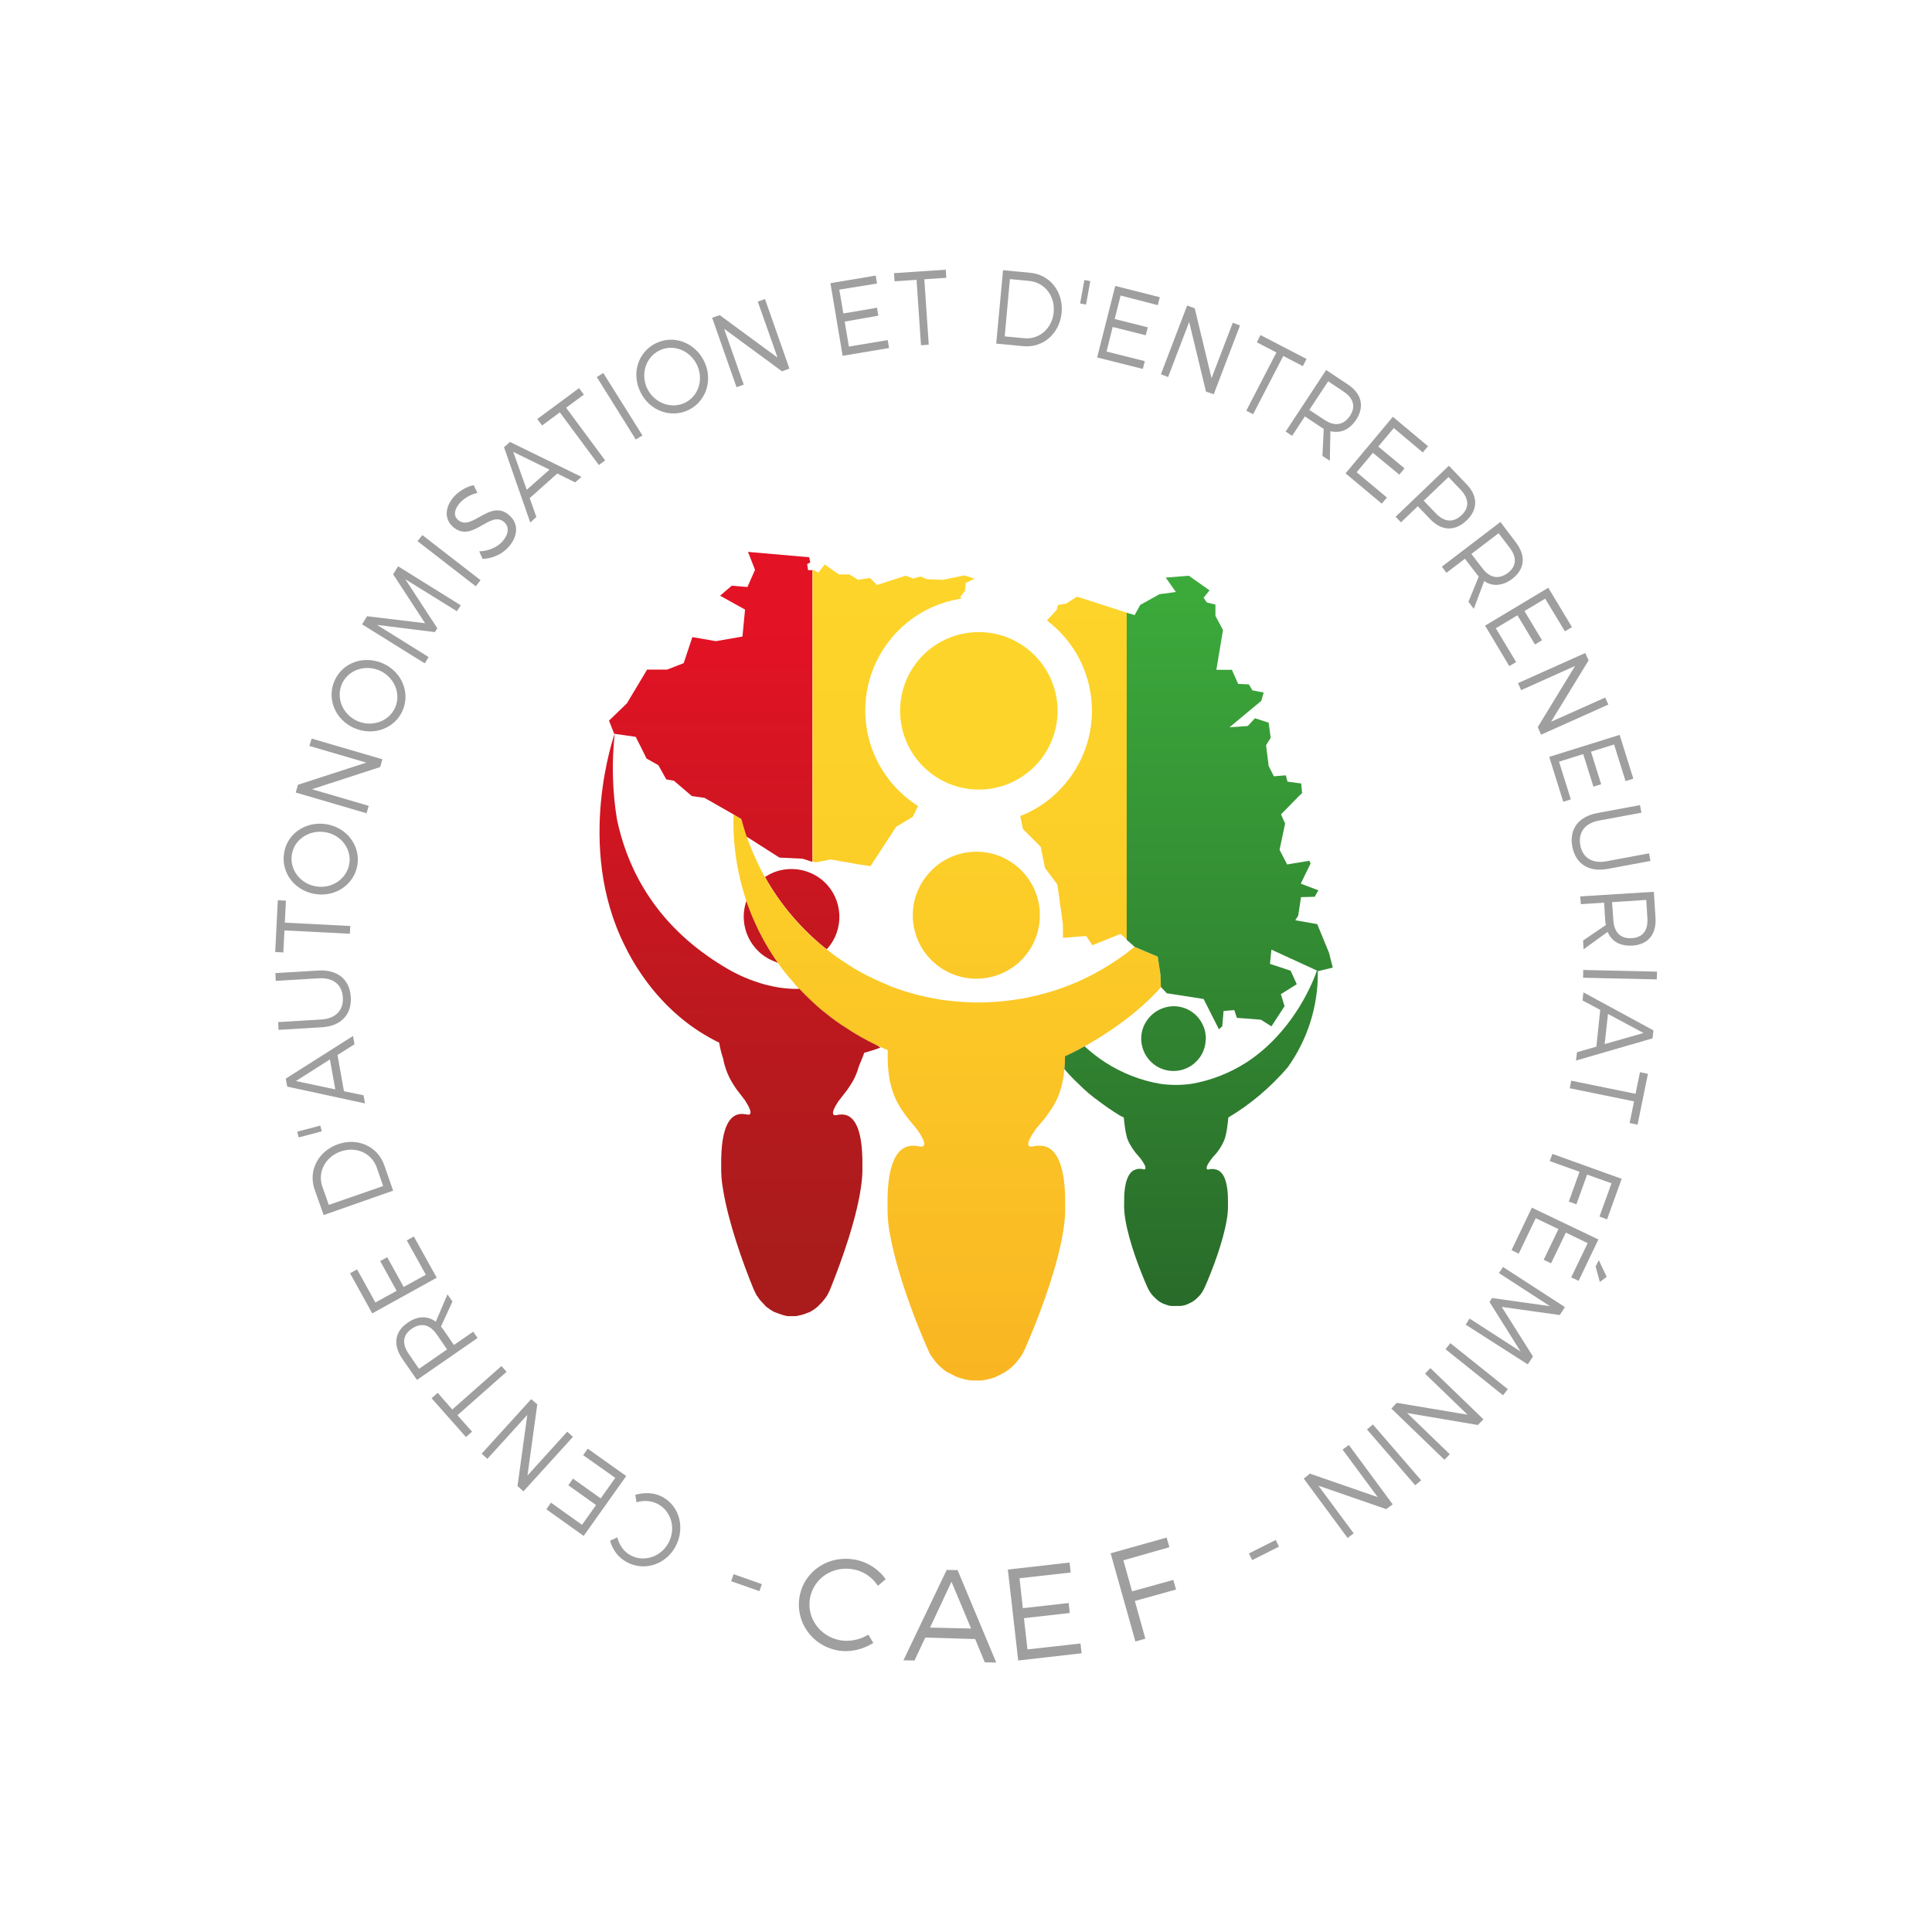 <svg xmlns="http://www.w3.org/2000/svg" xmlns:xlink="http://www.w3.org/1999/xlink" id="Calque_1" x="0px" y="0px" viewBox="0 0 1045.3 1045.3" xml:space="preserve"><style type="text/css">	.st0{fill:none;}	.st1{fill:#FDD52A;}	.st2{fill:url(#SVGID_1_);}	.st3{fill:url(#SVGID_00000183948257519732605770000012577084253577836165_);}	.st4{fill:url(#SVGID_00000173125687382141038230000015368529808127503774_);}	.st5{fill:url(#SVGID_00000142862286104382036990000018194741027751673012_);}	.st6{fill:url(#SVGID_00000132787400376633292980000008560296058848735387_);}	.st7{fill:url(#SVGID_00000109708658431935334560000005662285697551191456_);}	.st8{fill:url(#SVGID_00000158012271662603422510000006041792028765436824_);}	.st9{fill:url(#SVGID_00000102505243249550317520000011410284253732090288_);}	.st10{fill:#E31224;}	.st11{fill:url(#SVGID_00000167370178515158532820000009632324755546088869_);}	.st12{fill:#3CAA3B;}	.st13{fill:url(#SVGID_00000111177245283834642960000013436089284469559430_);}	.st14{fill:url(#SVGID_00000147199278905685478320000004920771253714908333_);}	.st15{fill:#9F9F9F;}</style><g>	<g>		<polygon class="st0" points="439.7,392.8 439.7,392.8 439.7,392.8 439.7,392.8 439.7,392.8 439.7,392.8   "></polygon>		<path class="st0" d="M579.9,569.7l-0.2,0.1L579.9,569.7z"></path>		<path class="st0" d="M470.2,563.5l-0.2-0.1c-0.3-0.1-0.6-0.3-0.9-0.5c0.3,0.2,0.6,0.3,0.9,0.5L470.2,563.5z"></path>		<path class="st0" d="M447.4,513.6c-0.4-0.3-0.8-0.6-1.2-0.9c-13-10.5-23.9-23.4-32.1-38l-0.1-0.2c0.5-0.3,1-0.6,1.5-0.9   c0.7-0.4,1.4-0.8,2.1-1.1c1-0.5,2-0.9,3.1-1.2c13.7-4.2,28.2,3.4,32.4,17C455.7,497.2,453.6,506.8,447.4,513.6z M628.1,545.8   c2.2-0.9,4.5-1.4,6.8-1.4h0.4c4,0.1,7.8,1.5,10.9,4.1c0.3,0.3,0.6,0.5,0.9,0.8c2.9,2.8,4.8,6.6,5.2,10.7c0.1,0.6,0.1,1.3,0.1,1.9   v0.2c0,0.7-0.1,1.5-0.2,2.2c-0.1,0.6-0.2,1.1-0.3,1.7c-0.2,0.8-0.5,1.7-0.8,2.5c-1.1,2.6-2.7,4.9-4.8,6.7l-0.1,0.1   c-7.4,6.2-18.4,5.3-24.6-2.1c-6.2-7.4-5.3-18.4,2.1-24.6C625,547.4,626.5,546.5,628.1,545.8L628.1,545.8z M528.2,460.9   c8.1,0,15.9,2.9,22.1,8.1c0.6,0.5,1.2,1.1,1.8,1.6c5.8,5.6,9.4,13,10.3,21c0.1,1.2,0.2,2.5,0.2,3.7c0,10.1-4.4,19.6-12,26.1   l-0.1,0.1c-14.5,12.3-36.2,10.4-48.4-4.1c-12.3-14.5-10.4-36.2,4.1-48.4C512.2,463.7,520.1,460.9,528.2,460.9z"></path>		<polygon class="st0" points="470,399.1 470,399.1 470,399.1   "></polygon>		<path class="st0" d="M585.7,566.6l0.2-0.1l0.3-0.2l-0.3,0.2L585.7,566.6z"></path>		<path class="st0" d="M419.7,519.1l-0.4-0.6c-4.6-6.8-8.5-14-11.7-21.5c3.2,7.5,7.1,14.7,11.7,21.5L419.7,519.1z"></path>		<polygon class="st0" points="609.6,436.8 609.6,476.4 609.6,476.4 609.6,436.8   "></polygon>		<path class="st1" d="M487,384.6c0,23.5,19.1,42.6,42.6,42.6c23.5,0,42.6-19.1,42.6-42.6c0-23.5-19.1-42.6-42.6-42.6   C506,342,487,361,487,384.6L487,384.6z"></path>					<linearGradient id="SVGID_1_" gradientUnits="userSpaceOnUse" x1="411.555" y1="370.267" x2="412.979" y2="704.535" gradientTransform="matrix(1 1.745329e-04 1.745329e-04 -1 -0.638 1046.358)">			<stop offset="0" style="stop-color:#AA1C1C"></stop>			<stop offset="0.34" style="stop-color:#BA191E"></stop>			<stop offset="0.99" style="stop-color:#E21224"></stop>			<stop offset="1" style="stop-color:#E31224"></stop>			<stop offset="1" style="stop-color:#000000"></stop>		</linearGradient>		<path class="st2" d="M421,520.9c-0.4-0.6-0.9-1.2-1.3-1.9l-0.4-0.6c-4.6-6.8-8.5-14-11.7-21.5c-0.9-2-1.7-4-2.4-6   c-0.4-1.2-0.9-2.4-1.3-3.6c-4.8,13.5,2.2,28.3,15.7,33.1C420.1,520.7,420.5,520.8,421,520.9z"></path>					<linearGradient id="SVGID_00000025413686046841637020000013953524266867538312_" gradientUnits="userSpaceOnUse" x1="433.852" y1="370.171" x2="435.277" y2="704.44" gradientTransform="matrix(1 1.745329e-04 1.745329e-04 -1 -0.638 1046.358)">			<stop offset="0" style="stop-color:#AA1C1C"></stop>			<stop offset="0.34" style="stop-color:#BA191E"></stop>			<stop offset="0.99" style="stop-color:#E21224"></stop>			<stop offset="1" style="stop-color:#E31224"></stop>			<stop offset="1" style="stop-color:#000000"></stop>		</linearGradient>		<path style="fill:url(#SVGID_00000025413686046841637020000013953524266867538312_);" d="M443.2,474.9c-6.6-4.6-14.9-5.9-22.6-3.6   c-1,0.3-2.1,0.7-3.1,1.2c-0.7,0.3-1.4,0.7-2.1,1.1c-0.5,0.3-1,0.6-1.5,0.9l0.1,0.2c8.2,14.6,19.1,27.4,32.1,38   c0.4,0.3,0.8,0.6,1.2,0.9c9.7-10.5,9-26.9-1.5-36.6C445.1,476.3,444.2,475.6,443.2,474.9L443.2,474.9z"></path>					<linearGradient id="SVGID_00000003787817590140786380000007633699987069952952_" gradientUnits="userSpaceOnUse" x1="581.312" y1="304.454" x2="581.312" y2="752.152" gradientTransform="matrix(1 1.745329e-04 1.745329e-04 -1 -0.638 1046.358)">			<stop offset="0" style="stop-color:#F9B622"></stop>			<stop offset="0.15" style="stop-color:#FABD24"></stop>			<stop offset="0.64" style="stop-color:#FCCF28"></stop>			<stop offset="1" style="stop-color:#FDD52A"></stop>		</linearGradient>		<path style="fill:url(#SVGID_00000003787817590140786380000007633699987069952952_);" d="M582.7,322.8l-5.9,3.8l-4.3,0.7l-0.8,2.7   l-5.3,5.7c27,20.3,32.4,58.6,12.1,85.6c-2.8,3.7-6,7.1-9.5,10.1l0,0c-5.1,4.3-10.8,7.7-17,10.1l1.5,7.3l0.1-0.1l9.5,9.5l1.5,7.5   l0.8,3.9l6.7,9l3,21.6v7.2l12.5-1l0.6,0.8l2.8,4.2l15.2-6.1l3.5,3v-71.7l0,0V331.5L582.7,322.8z"></path>					<linearGradient id="SVGID_00000131338052533567890970000016682069755321038505_" gradientUnits="userSpaceOnUse" x1="528.766" y1="304.801" x2="528.766" y2="752.404" gradientTransform="matrix(1 1.745329e-04 1.745329e-04 -1 -0.638 1046.358)">			<stop offset="0" style="stop-color:#F9B622"></stop>			<stop offset="0.15" style="stop-color:#FABD24"></stop>			<stop offset="0.64" style="stop-color:#FCCF28"></stop>			<stop offset="1" style="stop-color:#FDD52A"></stop>		</linearGradient>		<path style="fill:url(#SVGID_00000131338052533567890970000016682069755321038505_);" d="M496.7,508.9c2.8,6.5,7.6,11.9,13.6,15.6   c12.6,7.7,28.8,6.5,40.2-3.1l0.1-0.1c14.4-12.3,16.1-34,3.8-48.4c-0.7-0.8-1.5-1.6-2.2-2.4c-0.6-0.6-1.2-1.1-1.8-1.6   c-14.5-12.2-36.2-10.4-48.4,4.2C493.5,483,491.5,496.9,496.7,508.9L496.7,508.9z"></path>					<linearGradient id="SVGID_00000108281498122169174590000014790958195172770202_" gradientUnits="userSpaceOnUse" x1="635.514" y1="341.082" x2="635.514" y2="730.255" gradientTransform="matrix(1 1.745329e-04 1.745329e-04 -1 -0.638 1046.358)">			<stop offset="0" style="stop-color:#296B2A"></stop>			<stop offset="1" style="stop-color:#3CAA3B"></stop>		</linearGradient>		<path style="fill:url(#SVGID_00000108281498122169174590000014790958195172770202_);" d="M618.1,557.2c-1.1,3.9-0.8,8,0.8,11.7   c1.4,3.3,3.9,6.1,6.9,8c6.4,3.9,14.7,3.3,20.4-1.6l0.1-0.1c2.1-1.8,3.8-4.1,4.8-6.7c0.3-0.8,0.6-1.6,0.8-2.5   c0.1-0.6,0.2-1.1,0.3-1.7c0.1-0.7,0.1-1.5,0.2-2.2v-0.2c0-0.6,0-1.3-0.1-1.9c-0.4-4.1-2.3-7.8-5.2-10.7c-0.3-0.3-0.6-0.6-0.9-0.8   c-3-2.6-6.9-4-10.9-4.1H635C627.2,544.5,620.3,549.7,618.1,557.2L618.1,557.2z"></path>					<linearGradient id="SVGID_00000160884044248185977210000013182544767976558258_" gradientUnits="userSpaceOnUse" x1="513.043" y1="304.81" x2="513.043" y2="753.333" gradientTransform="matrix(1 1.745329e-04 1.745329e-04 -1 -0.638 1046.358)">			<stop offset="0" style="stop-color:#F9B622"></stop>			<stop offset="0.15" style="stop-color:#FABD24"></stop>			<stop offset="0.64" style="stop-color:#FCCF28"></stop>			<stop offset="1" style="stop-color:#FDD52A"></stop>		</linearGradient>		<path style="fill:url(#SVGID_00000160884044248185977210000013182544767976558258_);" d="M579.7,569.8l0.2-0.1   c1.9-1,3.8-2,5.6-2.9l0.2-0.1l0.2-0.1l0.3-0.2l0.6-0.3l0,0c28.2-15.7,41.3-32,41.3-32l-0.2-6.4l-1.5-10.1l-12.6-5.3l0,0   c-12.5,10.2-26.7,18.1-42,23.2c-2.2,0.7-4.4,1.4-6.7,2c-0.4,0.1-0.7,0.2-1.1,0.3l0,0l-0.5,0.1l-0.6,0.2c-1,0.3-1.9,0.5-2.9,0.7   c-0.3,0.1-0.6,0.1-0.9,0.2l-0.4,0.1c-1.1,0.2-2.1,0.5-3.2,0.7c-0.9,0.2-1.7,0.3-2.5,0.5l-0.8,0.1c-4.3,0.7-8.7,1.3-13.2,1.6   c-1.7,0.1-3.5,0.2-5.2,0.3c-1.4,0-2.8,0.1-4.2,0.1c-6.3,0-12.6-0.5-18.9-1.3c-4.3-0.6-8.7-1.5-12.9-2.5c-1.6-0.4-3.3-0.8-4.9-1.3   l-1.4-0.4c-1.4-0.4-2.8-0.8-4.1-1.3c-1.3-0.5-2.7-0.9-4-1.4c-0.7-0.3-1.5-0.5-2.2-0.9c-0.5-0.2-1.1-0.4-1.6-0.7   c-3.5-1.4-6.9-3-10.3-4.7c-1.9-1-3.9-2-5.7-3.1c-1.2-0.7-2.4-1.4-3.6-2.2c-0.5-0.3-0.9-0.6-1.4-0.9l-0.3-0.2   c-0.7-0.5-1.5-1-2.2-1.4c-3-2-5.9-4.1-8.8-6.4c-0.4-0.3-0.8-0.6-1.2-0.9c-13-10.5-23.9-23.4-32.1-38l-0.1-0.2   c-2.1-3.6-3.9-7.4-5.6-11.2c-1.2-2.6-2.2-5.3-3.3-8l-0.3-0.9c-0.2-0.6-0.4-1.2-0.6-1.8l0,0c-0.3-0.9-0.6-1.8-0.9-2.7   c-0.7-2.3-1.4-4.6-2-6.9l-4.3-2.4c0,1.4-0.1,2.8-0.1,4.1c0,14.5,2.4,28.9,7,42.6l0,0c0.4,1.2,0.8,2.4,1.3,3.6c0.7,2,1.6,4,2.4,6   c3.2,7.5,7.1,14.7,11.7,21.5l0.4,0.6c0.4,0.6,0.9,1.2,1.3,1.9l0,0l1,1.4c0.9,1.2,1.7,2.4,2.7,3.6l0.1,0.1c0.7,0.9,1.4,1.7,2.1,2.6   l0.5,0.5c0.6,0.7,1.1,1.3,1.7,2c0.1,0.2,0.3,0.3,0.4,0.5c0.4,0.5,0.8,1,1.2,1.4c0.6,0.6,1.1,1.3,1.7,1.9l0.1,0.1l0,0   c1.1,1.2,2.2,2.4,3.4,3.5c1.4,1.4,2.8,2.8,4.3,4.1c1.5,1.3,2.9,2.6,4.5,3.9c1.5,1.3,3.2,2.6,4.8,3.8c1.9,1.4,3.8,2.8,5.7,4.1   c1.8,1.2,3.7,2.4,5.6,3.6c1.3,0.8,2.6,1.5,3.8,2.3l1,0.6l0.9,0.5c0.9,0.5,1.8,1,2.8,1.5c0.3,0.2,0.6,0.3,0.9,0.5l0.2,0.1   c0.7,0.4,1.5,0.7,2.2,1.1c1.3,0.6,2.6,1.2,3.9,1.8l0,0l2.4,1l1.5,0.6v3.1c0,0.2,0,0.3,0,0.5s0,0.3,0,0.4c0,0.6,0,1.1,0,1.6   c0.4,14.3,4.2,22,8.4,27.9c1.1,1.7,2.4,3.4,3.7,4.9c1.3,1.6,2.5,3,3.7,4.5c0.2,0.2,0.4,0.5,0.5,0.7c0.9,1.3,1.8,2.7,2.5,4.1   c1.2,2.4,1.5,4.3-0.4,4.6c-0.3,0-0.6-0.1-1-0.1c-0.5-0.1-1.1-0.2-1.7-0.3H496c-0.6-0.1-1.1-0.1-1.7-0.1   c-7.4-0.3-14.5,6.5-14.1,32.4c-0.1,5.7,0.4,11.4,1.6,17c2.1,11.2,6,23.9,10.2,35.7c3.3,9.3,6.9,18,10,25.1c0.2,0.5,0.5,1,0.7,1.5   l0.1,0.2c0.2,0.5,0.5,0.9,0.7,1.3l0.2,0.3c0.3,0.4,0.6,0.9,0.9,1.3l0.1,0.1c0.3,0.4,0.6,0.8,0.9,1.2l0.1,0.2   c0.3,0.4,0.6,0.8,1,1.2l0.2,0.2c0.3,0.4,0.7,0.7,1,1.1l0.2,0.2c0.4,0.3,0.7,0.7,1.1,1l0.1,0.1c0.4,0.3,0.8,0.7,1.2,1l0.1,0.1   l0.1,0.1c0.2,0.1,0.4,0.3,0.6,0.4l0.3,0.2l0.7,0.5l0.2,0.1l1,0.5l0.3,0.1c0.2,0.1,0.5,0.3,0.7,0.4c0.2,0.1,0.2,0.1,0.4,0.2   l0.6,0.3l0.4,0.2l0.6,0.3l0.4,0.2l0.6,0.3l0.4,0.2l0.7,0.2l0.3,0.1l0.9,0.3h0.1l1.1,0.3l0.3,0.1l0.7,0.2l0.4,0.1l0.7,0.1l0.4,0.1   c0.2,0,0.4,0.1,0.7,0.1l0.4,0.1l0.7,0.1h0.4l0.8,0h0.4h1.1h0.5h1.1h0.4l0.8,0h0.4l0.7-0.1l0.4-0.1l0.7-0.1l0.4-0.1l0.7-0.1   l0.4-0.1l0.7-0.2l0.3-0.1c0.4-0.1,0.7-0.2,1.1-0.3h0.1l0.9-0.3l0.4-0.1l0.7-0.3l0.4-0.2l0.6-0.3l0.4-0.2l0.6-0.3l0.4-0.2l0.6-0.3   c0.1-0.1,0.2-0.1,0.4-0.2l0.7-0.4l0.3-0.1l0.9-0.6l0.2-0.1l0.7-0.5l0.3-0.2l0.6-0.4l0.1-0.1l0.1-0.1c0.4-0.3,0.8-0.6,1.2-1   l0.1-0.1c0.4-0.3,0.7-0.7,1.1-1c0.1-0.1,0.1-0.1,0.2-0.2c0.4-0.4,0.7-0.7,1-1.1l0.2-0.2c0.3-0.4,0.7-0.8,1-1.2l0.1-0.2   c0.3-0.4,0.6-0.8,0.9-1.2l0.1-0.1c0.3-0.4,0.6-0.9,0.9-1.3l0.2-0.3c0.3-0.4,0.5-0.9,0.7-1.3l0.1-0.2c0.2-0.5,0.5-1,0.7-1.5   c2.5-5.7,5.3-12.4,8-19.6c7.4-19.6,14.4-42.9,13.8-58.1c0-2.6,0-4.9-0.1-7.1c-0.9-18.7-6.5-24.7-12.7-25.2c-0.5,0-0.9,0-1.4,0   c-0.8,0-1.7,0-2.5,0.2l-0.9,0.2c-0.3,0.1-0.6,0.1-1,0.1c-2.6-0.3-1.1-3.6,0.9-6.8c0.4-0.6,0.8-1.2,1.2-1.8   c0.2-0.3,0.4-0.5,0.5-0.7c1.1-1.5,2.4-2.8,3.7-4.5l0,0c1.4-1.5,2.6-3.2,3.7-4.9c3.7-5,6.2-10.8,7.3-17c0.2-0.9,0.3-1.7,0.5-2.7   c0.1-1,0.2-1.7,0.3-2.6c0-0.3,0.1-0.6,0.1-0.9v0c0.2-2,0.3-4.1,0.3-6.4c0-0.2,0-0.3,0-0.5l0,0C577.3,571,578.5,570.4,579.7,569.8z   "></path>		<path class="st1" d="M407.6,497c-0.9-2-1.7-4-2.4-6c-0.4-1.2-0.9-2.4-1.3-3.6l0,0c0.4,1.2,0.8,2.4,1.3,3.6   C406,493,406.8,495,407.6,497z"></path>		<path class="st1" d="M421,520.9c-0.4-0.6-0.9-1.2-1.3-1.9C420.1,519.7,420.6,520.3,421,520.9z"></path>					<linearGradient id="SVGID_00000034793302008573337890000000178130816884950685_" gradientUnits="userSpaceOnUse" x1="484.088" y1="304.879" x2="484.088" y2="752.812" gradientTransform="matrix(1 1.745329e-04 1.745329e-04 -1 -0.638 1046.358)">			<stop offset="0" style="stop-color:#F9B622"></stop>			<stop offset="0.15" style="stop-color:#FABD24"></stop>			<stop offset="0.64" style="stop-color:#FCCF28"></stop>			<stop offset="1" style="stop-color:#FDD52A"></stop>		</linearGradient>		<path style="fill:url(#SVGID_00000034793302008573337890000000178130816884950685_);" d="M521.9,311.3l-11.8,2.4l-8.6-0.3   l-3.4-1.5L494,313l-4-1.5l-15.5,5l-3.8-3.8l-6.5,1l-4.6-2.9h-5.7l-7.7-5.4l-3.4,4.4l-3.1-1.6h-0.1v84.4l0,0v4.3l0,0v69.1l1.8,0.6   l8.1-1.6l15.1,2.7l6.4,0.9l13.9-21.3l9-5.4l2.8-5.8c-13.4-8.5-23-21.8-26.8-37.2l0,0c-8-32.9,12.2-66,45-74   c1.8-0.4,3.7-0.8,5.5-1.1l-0.9-0.8l2.6-3.3l0.4-4.3l4.8-2.3L521.9,311.3z"></path>					<linearGradient id="SVGID_00000119814857813798613280000012784668407951180222_" gradientUnits="userSpaceOnUse" x1="400.154" y1="370.319" x2="401.579" y2="704.587" gradientTransform="matrix(1 1.745329e-04 1.745329e-04 -1 -0.638 1046.358)">			<stop offset="0" style="stop-color:#AA1C1C"></stop>			<stop offset="0.34" style="stop-color:#BA191E"></stop>			<stop offset="0.99" style="stop-color:#E21224"></stop>			<stop offset="1" style="stop-color:#E31224"></stop>		</linearGradient>		<path style="fill:url(#SVGID_00000119814857813798613280000012784668407951180222_);" d="M472.5,564.6c-0.7-0.4-1.5-0.7-2.2-1.1   l-0.2-0.1c-0.3-0.1-0.6-0.3-0.9-0.5c-0.9-0.5-1.8-1-2.8-1.5l-0.9-0.5l-1-0.6c-1.3-0.7-2.6-1.5-3.8-2.3c-1.9-1.2-3.7-2.4-5.6-3.6   c-1.9-1.3-3.9-2.7-5.7-4.1c-1.6-1.3-3.2-2.5-4.8-3.8s-3-2.6-4.4-3.9s-2.9-2.7-4.3-4.1c-1.2-1.2-2.3-2.3-3.4-3.5l0,0   c-20.5,0.7-38.8-10.8-38.8-10.8c-4-2.3-7.7-4.7-11.2-7.2c-31-21.9-43.8-50.2-48.7-73.7c-2.5-15.3-2.9-31-1.2-46.4l0,0   c-0.2,0.5-21.6,60.8,5.4,114.7c2.5,5.2,5.4,10.2,8.6,14.9c2.7,4,5.6,7.8,8.7,11.4c2.2,2.5,4.5,5,6.9,7.3   c6.6,6.4,13.9,11.9,21.9,16.3c1.6,0.9,3.3,1.8,5,2.6c0.5,3,1.2,5.9,2.2,8.8c0.9,5.1,2.9,9.9,5.7,14.2c0.9,1.5,1.9,2.9,3,4.2   c1,1.4,2,2.5,2.9,3.8c0.1,0.2,0.3,0.4,0.4,0.6c2,3.1,4.1,7.1,1.7,7.4c-0.3,0-0.5-0.1-0.8-0.1c-0.5-0.1-0.9-0.2-1.4-0.2   c-0.4-0.1-0.9-0.1-1.3-0.1c-5.9-0.2-11.6,5.6-11.3,27.9c-0.1,4.3,0.2,8.6,1,12.9c2.8,17.5,10.6,39.6,16.5,53.9   c0.2,0.4,0.4,0.9,0.6,1.3c0,0.1,0.1,0.1,0.1,0.2c0.2,0.4,0.4,0.8,0.6,1.2l0.1,0.2c0.2,0.4,0.4,0.8,0.7,1.1l0.1,0.1   c0.2,0.3,0.4,0.6,0.6,0.9l0.1,0.2l0.1,0.1c0.3,0.3,0.5,0.7,0.8,1l0.2,0.2c0.3,0.3,0.5,0.6,0.8,0.9l0.1,0.1   c0.3,0.3,0.6,0.6,0.9,0.9l0,0.1l0.9,0.9l0.1,0.1l0.1,0.1l0.5,0.4l0.3,0.2l0.6,0.4l0.1,0.1c0.2,0.2,0.5,0.3,0.7,0.5l0.2,0.1   l0.5,0.3l0.3,0.2l0.5,0.3l0.3,0.2l0.5,0.2l0.3,0.1l0.5,0.2l0.3,0.1l0.5,0.2l0.3,0.1l0.7,0.3h0.1c0.3,0.1,0.6,0.2,0.9,0.3l0.3,0.1   l0.6,0.2l0.3,0.1l0.5,0.1l0.3,0.1l0.5,0.1l0.3,0.1l0.6,0.1h0.3l0.6,0h0.3h0.9h0.4h0.9h0.3l0.6,0h0.3l0.5-0.1l0.4-0.1l0.5-0.1   l0.4-0.1l0.5-0.1l0.3-0.1l0.6-0.1l0.3-0.1l0.9-0.3l0.1,0l0.7-0.3l0.3-0.1l0.5-0.2l0.3-0.1l0.5-0.2l0.3-0.1l0.5-0.2l0.3-0.2   c0.2-0.1,0.3-0.2,0.5-0.3l0.3-0.2l0.5-0.3l0.2-0.1l0.7-0.5l0.1-0.1l0.6-0.4l0.2-0.2l0.5-0.4l0.1-0.1l0.1-0.1   c0.3-0.3,0.6-0.5,0.9-0.9h0c0.3-0.3,0.6-0.6,0.9-0.9l0.1-0.1c0.3-0.3,0.6-0.6,0.8-0.9l0.2-0.2l0.3-0.4c0.1-0.2,0.3-0.4,0.5-0.6   l0.1-0.1c0.2-0.3,0.5-0.7,0.7-1c0,0,0.1-0.1,0.1-0.1c0.2-0.4,0.5-0.7,0.7-1.1l0.1-0.2c0.2-0.4,0.4-0.8,0.6-1.2l0.1-0.2   c0.2-0.4,0.4-0.9,0.6-1.3c6.3-15.5,15.1-40.2,17.1-58.2c0.3-2.8,0.5-5.7,0.4-8.6c0.3-22.3-5.4-28.1-11.3-27.9c-0.7,0-1.4,0-2,0.2   c-0.2,0-0.5,0.1-0.7,0.1c-0.3,0.1-0.5,0.1-0.8,0.1c-2.5-0.3-0.3-4.3,1.7-7.4c0.1-0.2,0.3-0.4,0.4-0.6l0.3-0.3   c0.9-1.2,1.7-2.2,2.7-3.5l0,0c1.1-1.3,2.1-2.7,3-4.2c2.2-3.2,3.8-6.8,4.8-10.5c0.9-2.2,2-4.7,2.9-7.3c2.9-0.8,5.9-1.7,8.7-2.8l0,0   C475.1,565.8,473.7,565.2,472.5,564.6z"></path>		<path class="st10" d="M435.8,538.6c1.4,1.4,2.8,2.8,4.3,4.1c1.5,1.3,2.9,2.6,4.4,3.9c1.5,1.3,3.2,2.6,4.8,3.8   c1.9,1.4,3.8,2.8,5.7,4.1c1.8,1.2,3.7,2.4,5.6,3.6c1.3,0.8,2.6,1.5,3.8,2.3l1,0.6l0.9,0.5c0.9,0.5,1.8,1,2.8,1.5   c-0.9-0.5-1.8-1-2.8-1.5l-0.9-0.5l-1-0.6c-1.3-0.7-2.6-1.5-3.8-2.3c-1.9-1.2-3.7-2.4-5.6-3.6c-1.9-1.3-3.9-2.7-5.7-4.1   c-1.6-1.3-3.2-2.5-4.8-3.8c-1.6-1.3-3-2.6-4.5-3.9S437.2,540,435.8,538.6c-1.2-1.2-2.3-2.3-3.4-3.5l0,0   C433.5,536.2,434.6,537.4,435.8,538.6z"></path>		<path class="st10" d="M472.5,564.6c-0.7-0.4-1.5-0.7-2.2-1.1C471,563.9,471.7,564.2,472.5,564.6c1.3,0.6,2.6,1.2,3.9,1.8l0,0   C475.1,565.8,473.7,565.2,472.5,564.6z"></path>					<linearGradient id="SVGID_00000127022969159996889060000003409654065135231417_" gradientUnits="userSpaceOnUse" x1="384.145" y1="370.38" x2="385.57" y2="704.657" gradientTransform="matrix(1 1.745329e-04 1.745329e-04 -1 -0.638 1046.358)">			<stop offset="0" style="stop-color:#AA1C1C"></stop>			<stop offset="0.34" style="stop-color:#BA191E"></stop>			<stop offset="0.99" style="stop-color:#E21224"></stop>			<stop offset="1" style="stop-color:#E31224"></stop>		</linearGradient>		<path style="fill:url(#SVGID_00000127022969159996889060000003409654065135231417_);" d="M437.2,308.4l-0.5-3.2l1.7-0.9l-0.6-2.8   l-33.1-2.9l3.8,9.7l-4.1,9.3l-8.5-0.7l-6.3,5.4l13.5,7.5l-1.4,14.6l-14.4,2.5l-12.7-2.2l-4.7,14.1l-9,3.5l-10.8,0l-10.9,18.2   l-9.7,9.4l2.8,7.1l0,0l0.7,0.1l10.5,1.5l0,0h0.2h0.2l0,0l3,5.9l2.9,5.9l3.2,1.8l3.2,1.8l4.3,7.7l4.1,0.7l9.7,8.3l6.9,1l15.6,8.9   l4.3,2.5c0.6,2.3,1.3,4.6,2,6.9c0.3,0.9,0.6,1.8,0.9,2.7l17.7,11.3l12.5,0.6l5.3,1.7v-73.4l0,0v-84.4H437.2z"></path>		<rect x="439.7" y="392.4" class="st10" width="0" height="0.5"></rect>		<polygon class="st10" points="332.5,396.9 332.5,396.9 332.5,396.9   "></polygon>		<polygon class="st12" points="609.6,436.8 609.6,436.8 609.6,436.8   "></polygon>		<path class="st12" d="M579.9,569.7c1.9-1,3.8-2,5.6-2.9l0.2-0.1l-0.2,0.1C583.6,567.7,581.8,568.7,579.9,569.7z"></path>		<path class="st12" d="M576.2,571.5L576.2,571.5c1.2-0.6,2.4-1.2,3.5-1.7C578.5,570.4,577.4,571,576.2,571.5z"></path>		<path class="st12" d="M586.2,566.4l0.6-0.3l0,0L586.2,566.4z"></path>					<linearGradient id="SVGID_00000160876096872190063010000009831264789297746563_" gradientUnits="userSpaceOnUse" x1="665.879" y1="340.761" x2="665.879" y2="730.185" gradientTransform="matrix(1 1.745329e-04 1.745329e-04 -1 -0.638 1046.358)">			<stop offset="0" style="stop-color:#296B2A"></stop>			<stop offset="1" style="stop-color:#3CAA3B"></stop>		</linearGradient>		<polygon style="fill:url(#SVGID_00000160876096872190063010000009831264789297746563_);" points="719,515.3 718.8,514.9    718.6,514.4 712.7,500 700.8,497.9 702.4,495.4 703.9,485.4 711.3,485.2 713.3,481.7 703.8,478.1 705.4,474.7 709.1,467.2    708.4,465.7 696.4,467.7 692.3,459.8 695.3,445.6 693.1,440.6 702.8,430.7 702.8,430.7 704.5,429.1 704,423.9 696.6,422.9    695.7,419.5 689.2,420 686.4,414.4 685,403.2 687.5,399.2 686.4,391 679,388.6 675.1,392.8 665.2,393.5 682.4,379.2 683.7,374.7    677.6,373.5 675.7,370.3 669.9,370 666.5,362.4 658.1,362.4 661.7,340.9 657.6,333.2 657.6,327.1 653,326 651.2,323.4    654.4,319.4 643.2,311.5 630.7,312.5 636.2,320.3 627.3,321.5 616.9,327.3 613.9,332.8 609.6,331.5 609.6,436.8 609.6,436.8    609.6,476.4 609.6,508.5 613.9,512.3 613.9,512.3 626.4,517.6 627.9,527.6 628.1,534 631.3,537.4 651.2,540.5 659.5,556.9    661.3,555.3 662,547 667.8,546.5 669.2,550.7 682.2,551.7 687.9,555.3 695,544.4 693,537.9 701.6,532.5 698.3,525.2 687.1,521.5    687.9,513.8 712.5,525.1 713,525.3 713.1,525.4 713.3,525.4 721.1,523.5   "></polygon>					<linearGradient id="SVGID_00000167390664170428315140000014268954562338442168_" gradientUnits="userSpaceOnUse" x1="644.998" y1="341.065" x2="644.998" y2="728.752" gradientTransform="matrix(1 1.745329e-04 1.745329e-04 -1 -0.638 1046.358)">			<stop offset="0" style="stop-color:#296B2A"></stop>			<stop offset="1" style="stop-color:#3CAA3B"></stop>		</linearGradient>		<path style="fill:url(#SVGID_00000167390664170428315140000014268954562338442168_);" d="M713,526.4c0-0.7,0-1.1,0-1.1l-0.5-0.2   c-0.1,0.3-0.3,0.7-0.4,1.2c-2.8,7.7-13.6,32.8-37.7,48.5c-9.1,5.8-19.2,9.8-29.8,11.6c-0.8,0.1-1.7,0.2-2.5,0.3   c-1.9,0.2-3.9,0.3-5.9,0.3c-2,0-4-0.1-5.9-0.3c-0.9-0.1-1.7-0.2-2.5-0.3c-10.6-1.8-20.8-5.8-29.8-11.6c-4-2.6-7.7-5.5-11.2-8.7   l0,0l-0.6,0.3l-0.3,0.2l-0.2,0.1l-0.2,0.1c-1.8,1-3.6,2-5.6,2.9l-0.2,0.1c-1.2,0.6-2.3,1.2-3.5,1.7c0,0.1,0,0.3,0,0.5   c0,2.3-0.1,4.4-0.3,6.4v0c2.3,2.8,4.8,5.4,7.5,7.9c3.5,3.6,7.3,6.8,11.4,9.7c3.3,2.5,6.9,5,11,7.5c0.7,0.4,1.4,0.7,2.2,1.1   c0.3,3.2,1,9.3,2.2,12.2c1.5,3.4,3.6,6.4,6.1,9.1c0.4,0.5,0.8,0.9,1.1,1.4l0.3,0.4c1.5,2.1,3,4.8,1.3,5c-0.1,0-0.3,0-0.5-0.1   c-0.3-0.1-0.7-0.1-1-0.2c-0.1,0-0.2,0-0.3,0s-0.4,0-0.6,0h-0.1c-0.2,0-0.4,0-0.6,0s-0.3,0.1-0.5,0.1c-0.2,0-0.3,0.1-0.5,0.1   c-0.4,0.1-0.9,0.3-1.3,0.5h-0.1c-3.1,1.7-5.5,6.6-5.3,18.2c-0.1,2.9,0.2,5.9,0.7,8.8c2,11.9,7.7,26.9,12,36.6c0,0,0,0.1,0.1,0.1   c0.1,0.3,0.3,0.6,0.4,0.9l0.1,0.1c0.1,0.3,0.3,0.5,0.4,0.8c0,0,0.1,0.1,0.1,0.1c0.2,0.3,0.3,0.5,0.5,0.8l0.1,0.1   c0.2,0.2,0.3,0.5,0.5,0.7c0,0,0,0.1,0.1,0.1c0.2,0.2,0.4,0.5,0.6,0.7l0.1,0.1c0.2,0.2,0.4,0.4,0.6,0.6l0.1,0.1   c0.2,0.2,0.4,0.4,0.6,0.6l0,0c0.2,0.2,0.5,0.4,0.7,0.6l0.1,0.1l0.1,0.1l0.3,0.3l0.2,0.1c0.1,0.1,0.3,0.2,0.4,0.3l0.1,0.1l0.5,0.3   l0.1,0.1l0.4,0.2l0.2,0.1l0.4,0.2l0.2,0.1l0.3,0.2l0.2,0.1l0.4,0.1l0.2,0.1l0.4,0.1l0.2,0.1l0.5,0.2h0.1c0.2,0.1,0.4,0.1,0.6,0.2   l0.2,0.1l0.4,0.1h0.2l0.4,0.1h0.3l0.4,0.1h0.3l0.4,0h0.3h0.4h0.4h0.5h0.4h0.5h0.4h0.4h0.3l0.4,0h0.3l0.4-0.1h0.3l0.4-0.1h0.2   l0.4-0.1h0.2l0.6-0.2h0.1l0.5-0.2l0.2-0.1l0.4-0.1l0.2-0.1l0.4-0.2l0.2-0.1l0.4-0.2l0.2-0.1l0.4-0.2l0.2-0.1   c0.1-0.1,0.3-0.1,0.4-0.2l0.2-0.1l0.5-0.3l0.1-0.1l0.4-0.3c0.1,0,0.1-0.1,0.2-0.1l0.3-0.2l0.1-0.1l0.1-0.1   c0.2-0.2,0.5-0.4,0.7-0.6l0,0c0.2-0.2,0.4-0.4,0.6-0.6l0.1-0.1c0.2-0.2,0.4-0.4,0.6-0.6l0.1-0.1c0.2-0.2,0.4-0.5,0.6-0.7l0.1-0.1   c0.2-0.2,0.4-0.5,0.5-0.7l0.1-0.1c0.2-0.3,0.3-0.5,0.5-0.8c0,0,0.1-0.1,0.1-0.1c0.1-0.3,0.3-0.5,0.4-0.8l0.1-0.1   c0.1-0.3,0.3-0.6,0.4-0.9l0.1-0.1c4.3-9.7,10-24.8,12-36.6c0.5-2.9,0.8-5.8,0.7-8.8c0.2-11.7-2.2-16.6-5.3-18.2h-0.1   c-0.4-0.2-0.8-0.4-1.3-0.5l-0.5-0.1c-0.2,0-0.3-0.1-0.5-0.1c-0.2,0-0.4,0-0.6,0h-0.1c-0.2,0-0.4,0-0.6,0h-0.3   c-0.3,0-0.7,0.1-1,0.2c-0.2,0-0.3,0.1-0.5,0.1c-1.7-0.2-0.2-3,1.3-5l0.3-0.4c0.4-0.5,0.7-0.9,1.1-1.4c2.6-2.7,4.7-5.8,6.1-9.2   c1.2-2.8,1.9-8.9,2.2-12.2l0,0c12.1-7.2,22.9-16.4,32.1-27.1l0,0C707.3,562.7,713.1,544.8,713,526.4z"></path>	</g>	<g>		<g>			<path class="st15" d="M330.1,833.6l3.9-1.8c1,4.1,3.5,7.7,7,9.6c7.2,4,16.4,1.1,20.6-6.5c4.2-7.6,1.8-17-5.4-21    c-3.5-2-7.8-2.3-11.8-1.1l-0.7-4c4.9-1.5,10.4-1.3,14.9,1.2c9.2,5.1,12.2,17,6.8,26.9c-5.4,9.8-17.1,13.4-26.4,8.2    C334.6,842.8,331.4,838.5,330.1,833.6z"></path>			<path class="st15" d="M314.9,825l7.6-10.7l-15-10.7l2.5-3.6l15,10.7l7.9-11.1l-17.4-12.3l2.5-3.5l20.8,14.8L315.8,831l-20.2-14.4    l2.5-3.6L314.9,825z"></path>			<path class="st15" d="M290.7,759.8l-5.3,38.5l21.5-23.7l3.1,2.8l-26.8,29.5L280,804l5.3-38.5l-21.6,23.8l-3.1-2.8l26.8-29.5    L290.7,759.8z"></path>			<path class="st15" d="M244.7,762.6l26.6-23.5l2.8,3.1l-26.6,23.5l7.9,8.9l-3.3,2.9l-18.6-21l3.3-2.9L244.7,762.6z"></path>			<path class="st15" d="M238.6,717.7c0.5,0.6,1,1.3,1.5,2l5.5,8l10.4-7.2l2.4,3.4l-32.8,22.7l-7.9-11.4c-5.2-7.5-4.2-14.7,2.8-19.5    c5.4-3.8,10.8-3.9,15.3-0.6l6.3-14.8l2.7,3.9L238.6,717.7z M236.4,722.1c-3.8-5.5-8.5-6.7-13.6-3.2c-5,3.4-5.4,8.3-1.6,13.7    l5.5,8l15.2-10.5L236.4,722.1z"></path>			<path class="st15" d="M203.1,704.7l11.5-6.3l-8.9-16.1l3.8-2.1l8.9,16.1l12-6.6l-10.3-18.6l3.8-2.1l12.4,22.3l-34.9,19.3    l-12-21.7l3.8-2.1L203.1,704.7z"></path>			<path class="st15" d="M170.2,643.5c-3.5-10.1,1.9-20.6,12.6-24.4c10.7-3.8,21.5,1.1,25.1,11.3l4.8,13.8l-37.6,13.2L170.2,643.5z     M207.3,641.7l-3.5-10.1c-2.7-7.7-11.1-11.5-19.5-8.6c-8.4,3-12.6,11.3-9.9,19l3.5,9.9L207.3,641.7z"></path>			<path class="st15" d="M174.1,612.1l-12.5,3.3l-0.8-3.1l12.5-3.3L174.1,612.1z"></path>			<path class="st15" d="M186.1,590.4l10.6,2.2l0.8,4.4l-42.1-9.1l-0.8-4.3l36.4-23.1l0.8,4.5l-9.2,5.8L186.1,590.4z M160.1,584.9    l21.3,4.5l-2.9-16.2L160.1,584.9z"></path>			<path class="st15" d="M172.3,525.1c10.3-0.6,16.9,4.8,17.5,14.3c0.6,9.6-5.4,15.8-15.7,16.4l-23.4,1.4l-0.2-4.2l23.4-1.4    c7.7-0.5,12-5,11.6-11.9c-0.4-6.9-5.1-10.8-12.9-10.4l-23.4,1.4l-0.2-4.2L172.3,525.1z"></path>			<path class="st15" d="M154.1,499.2l35.4,1.8l-0.2,4.2l-35.4-1.8l-0.6,11.9l-4.4-0.2l1.4-28l4.4,0.2L154.1,499.2z"></path>			<path class="st15" d="M176.4,445.9c11.1,1.7,18.6,11.5,17,22c-1.7,10.6-11.8,17.6-22.9,15.8c-11.1-1.8-18.5-11.5-16.8-22.1    C155.2,451.2,165.3,444.2,176.4,445.9z M171.1,479.6c8.7,1.4,16.6-4.3,17.9-12.3c1.3-8.1-4.6-15.8-13.3-17.1s-16.6,4.2-17.8,12.2    C156.6,470.4,162.4,478.2,171.1,479.6z"></path>			<path class="st15" d="M205.7,415l-36.9,12l30.7,9l-1.2,4l-38.3-11.2l1.2-4.2l37-12l-30.8-9l1.2-4l38.3,11.2L205.7,415z"></path>			<path class="st15" d="M207.1,358.9c10.3,4.5,15,15.9,10.7,25.6c-4.3,9.8-15.9,13.9-26.2,9.4c-10.3-4.6-14.9-15.8-10.6-25.6    C185.3,358.5,196.8,354.4,207.1,358.9z M193.3,390.1c8,3.5,17.2,0.2,20.5-7.3c3.3-7.5-0.4-16.4-8.4-20c-8-3.5-17.1-0.2-20.4,7.2    C181.7,377.5,185.3,386.5,193.3,390.1z"></path>			<path class="st15" d="M247.2,330.7l-27.9-17.3l17.3,26.5l-1.3,2.1l-31.3-3.9l27.9,17.4l-2.1,3.4l-33.9-21.1l2.7-4.4l31.4,3.8    l-17.3-26.5l2.7-4.3l33.9,21.1L247.2,330.7z"></path>			<path class="st15" d="M257.4,317.2l-31.5-24.4l2.6-3.3l31.5,24.4L257.4,317.2z"></path>			<path class="st15" d="M256.3,262.5l2,4.2c-4,0.8-7.3,3.1-9.3,5.2c-3.2,3.5-3.8,7.1-1.3,9.3c7.6,6.9,17.5-12,28.1-2.2    c4.9,4.5,4.5,11.3-0.8,17.1c-3.6,4-8.9,6.1-13.9,6.3l-1.8-4.1c4.9-0.1,9.6-2.2,12.4-5.2c3.5-3.9,4-7.9,1.2-10.5    c-7.7-7.1-17.4,11.9-28,2.3c-4.6-4.2-4.2-10.7,0.8-16.3C248.6,265.5,252.6,263.2,256.3,262.5z"></path>			<path class="st15" d="M286.6,269.5l3.6,10.2l-3.3,3L272.7,242l3.2-2.9l38.7,18.9l-3.4,3l-9.7-4.8L286.6,269.5z M277.7,244.5    l7.3,20.5l12.3-10.9L277.7,244.5z"></path>			<path class="st15" d="M306.3,220.6l21.1,28.5l-3.4,2.5l-21.1-28.5l-9.6,7.1l-2.6-3.5l22.6-16.7l2.6,3.5L306.3,220.6z"></path>			<path class="st15" d="M344,237.8L322.9,204l3.5-2.2l21.2,33.8L344,237.8z"></path>			<path class="st15" d="M380.8,195.1c5.1,10,1.5,21.8-8,26.6c-9.6,4.8-21.2,0.7-26.2-9.4c-5.1-10.1-1.5-21.7,8.1-26.5    C364.2,181,375.7,185.1,380.8,195.1z M350.3,210.5c4,7.8,13.2,11,20.5,7.3c7.3-3.7,10.1-12.9,6.1-20.8c-4-7.8-13.1-11-20.3-7.3    C349.3,193.4,346.4,202.6,350.3,210.5z"></path>			<path class="st15" d="M423.1,200.9l-31.3-23l10.6,30.2l-3.9,1.4l-13.2-37.6l4.1-1.4l31.3,23L410,163.2l3.9-1.4l13.2,37.6    L423.1,200.9z"></path>			<path class="st15" d="M454.1,156.7l2.2,12.9l18.2-3.1l0.7,4.3L457,174l2.3,13.5l21-3.5l0.7,4.3l-25.1,4.2l-6.6-39.3l24.5-4.1    l0.7,4.3L454.1,156.7z"></path>			<path class="st15" d="M500.1,151.1l2.4,35.4l-4.2,0.3l-2.4-35.4l-11.9,0.8l-0.3-4.4l28-1.9l0.3,4.4L500.1,151.1z"></path>			<path class="st15" d="M557.5,147.6c10.6,1,17.9,10.3,16.9,21.6c-1.1,11.3-10,19.1-20.8,18.1l-14.6-1.4l3.7-39.7L557.5,147.6z     M543.6,182l10.6,1c8.1,0.8,15.1-5.3,15.9-14.1c0.8-8.9-5-16.1-13.2-16.9l-10.5-1L543.6,182z"></path>			<path class="st15" d="M584.4,164.2l2.3-12.7l3.2,0.6l-2.3,12.7L584.4,164.2z"></path>			<path class="st15" d="M606.3,159.9l-3.2,12.7l17.9,4.5l-1.1,4.3l-17.9-4.5l-3.3,13.3l20.7,5.2l-1.1,4.2l-24.7-6.2l9.8-38.7    l24.1,6.1l-1.1,4.3L606.3,159.9z"></path>			<path class="st15" d="M652.5,211.9l-9.1-37.7L632,204l-3.9-1.5l14.2-37.2l4.1,1.5l9.1,37.8l11.5-30l3.9,1.5l-14.2,37.2    L652.5,211.9z"></path>			<path class="st15" d="M694.3,192.6l-16.3,31.5l-3.7-1.9l16.3-31.5l-10.6-5.5l2-3.9l24.9,12.9l-2,3.9L694.3,192.6z"></path>			<path class="st15" d="M716.2,232c-0.7-0.4-1.4-0.8-2.1-1.3l-8.1-5.4l-6.9,10.5l-3.5-2.3l21.9-33.3l11.6,7.7    c7.6,5,9.3,12,4.7,19.1c-3.6,5.5-8.5,7.6-14,6.3l-0.3,16l-4-2.6L716.2,232z M716.5,227.1c5.5,3.7,10.4,3.1,13.9-2.1    c3.3-5,1.9-9.7-3.7-13.3l-8.1-5.4l-10.2,15.5L716.5,227.1z"></path>			<path class="st15" d="M754.1,231.6l-8.4,10l14.2,11.8l-2.8,3.4L742.8,245l-8.8,10.5l16.4,13.7l-2.8,3.3l-19.6-16.4l25.6-30.6    l19,15.9l-2.8,3.4L754.1,231.6z"></path>			<path class="st15" d="M793.4,261.9c6.3,6.5,6.3,13.7,0.2,19.6c-6.4,6.1-13.6,5.9-19.9-0.7l-6.6-6.9l-9.1,8.7l-2.9-3l28.8-27.6    L793.4,261.9z M770.3,270.9l6.5,6.8c4.6,4.8,9.5,5.3,14,1c4.4-4.2,3.9-9.1-0.6-13.8l-6.5-6.8L770.3,270.9z"></path>			<path class="st15" d="M800.1,311.9c-0.5-0.6-1.1-1.2-1.6-1.9l-5.9-7.7l-10,7.6l-2.5-3.3l31.7-24.2l8.4,11.1    c5.5,7.3,4.8,14.4-1.9,19.6c-5.3,4-10.6,4.4-15.3,1.3l-5.6,15l-2.9-3.8L800.1,311.9z M802,307.4c4,5.3,8.8,6.3,13.8,2.6    c4.8-3.7,5-8.5,0.9-13.8l-5.9-7.7l-14.7,11.2L802,307.4z"></path>			<path class="st15" d="M836,323.9l-11.2,6.7l9.5,15.8l-3.8,2.3l-9.5-15.8l-11.7,7l11,18.3l-3.7,2.2l-13.1-21.9l34.2-20.5    l12.8,21.3l-3.8,2.3L836,323.9z"></path>			<path class="st15" d="M832,393.4l20.2-33.1l-29.2,13.1l-1.7-3.8l36.4-16.3l1.8,4l-20.3,33.2l29.3-13.1l1.7,3.8l-36.4,16.3    L832,393.4z"></path>			<path class="st15" d="M873.3,402.8l-12.5,3.9l5.5,17.6l-4.2,1.3l-5.5-17.6l-13.1,4.1l6.4,20.4l-4.1,1.3l-7.6-24.3l38.1-11.9    l7.4,23.7l-4.2,1.3L873.3,402.8z"></path>			<path class="st15" d="M869.9,470.1c-10.2,1.9-17.4-2.6-19.2-12c-1.8-9.4,3.3-16.3,13.5-18.2l23.1-4.3l0.8,4.1L865,444    c-7.6,1.4-11.2,6.5-10,13.3c1.3,6.8,6.5,10.1,14.1,8.7l23.1-4.3l0.8,4.1L869.9,470.1z"></path>			<path class="st15" d="M868.8,500.5c-0.1-0.8-0.2-1.6-0.3-2.4l-0.6-9.7l-12.6,0.8l-0.3-4.2l39.8-2.5l0.9,13.9    c0.6,9.1-4,14.7-12.5,15.2c-6.6,0.4-11.2-2.2-13.4-7.4l-13,9.4l-0.3-4.7L868.8,500.5z M872.9,497.8c0.4,6.6,3.8,10.2,10,9.8    c6-0.4,8.9-4.3,8.4-11l-0.6-9.7l-18.5,1.2L872.9,497.8z"></path>			<path class="st15" d="M856.6,524.8l39.9,0.9l-0.1,4.2l-39.9-0.9L856.6,524.8z"></path>			<path class="st15" d="M865.8,546.4l-9.6-5.1l0.5-4.4l37.9,20.6l-0.5,4.3l-41.4,12l0.5-4.5l10.5-3L865.8,546.4z M889.2,558.9    L870,548.6l-1.8,16.3L889.2,558.9z"></path>			<path class="st15" d="M884.1,595.9l-34.8-7.1l0.8-4.1l34.8,7.1l2.4-11.7l4.3,0.9l-5.6,27.5l-4.3-0.9L884.1,595.9z"></path>			<path class="st15" d="M871.9,640.2l-13.2-4.7l-5.8,16.1l-4.1-1.5l5.8-16.1l-16.1-5.8l1.4-3.9l37.5,13.5l-7.9,21.9l-4.1-1.5    L871.9,640.2z"></path>			<path class="st15" d="M859,672.6l-11.8-5.7l-8,16.6l-4-1.9l8-16.6l-12.3-5.9l-9.2,19.2l-3.9-1.9l11-23l36,17.2l-10.7,22.4l-4-1.9    L859,672.6z M863.3,685.3l1.7-3.5l4.3,9l-3.7,2.8L863.3,685.3z"></path>			<path class="st15" d="M795.1,713.4l27.6,17.8l-16.8-26.8l1.4-2.1l31.3,4.4l-27.6-17.9l2.2-3.3l33.5,21.7l-2.8,4.3l-31.4-4.4    l16.9,26.8l-2.8,4.3L793,716.7L795.1,713.4z"></path>			<path class="st15" d="M784.7,726.7l31.1,24.9l-2.6,3.3L782.1,730L784.7,726.7z"></path>			<path class="st15" d="M755.7,759l38.3,6.4l-23-22.2l2.9-3l28.7,27.7l-3,3.1l-38.3-6.5l23.1,22.3l-2.9,3l-28.7-27.7L755.7,759z"></path>			<path class="st15" d="M742.8,770.7l26.1,30.2l-3.2,2.7l-26.1-30.2L742.8,770.7z"></path>			<path class="st15" d="M708.7,797.3l36.7,12.7l-19-25.7l3.4-2.5l23.7,32.1l-3.5,2.6l-36.7-12.7l19.1,25.8l-3.3,2.5l-23.7-32.1    L708.7,797.3z"></path>		</g>		<g id="caf_00000081621378691066947570000005400552537170672567_">			<path class="st15" d="M395.6,855.5l1.3-3.8l15.3,5.4l-1.3,3.8L395.6,855.5z"></path>			<path class="st15" d="M479.2,854.4L475,858c-3-4.6-7.8-7.9-13.2-8.9c-11-2.1-21.4,4.6-23.5,15.3c-2.1,10.6,5.1,20.9,16,23    c5.3,1,11-0.2,15.5-3l2.7,4.5c-5.7,3.6-12.8,5.3-19.5,4c-14-2.7-23-15.8-20.3-29.6c2.7-13.6,16-22.2,30.1-19.4    C469.5,845.1,475.4,849.1,479.2,854.4z"></path>			<path class="st15" d="M500.6,886l-5.8,12.4l-6-0.1l23.4-48.9l5.9,0.1l20.9,50l-6.2-0.1l-5.2-12.6L500.6,886z M514.8,855.8    l-11.6,24.8l22.2,0.5L514.8,855.8z"></path>			<path class="st15" d="M551.6,853.9l1.8,16.2l24.8-2.8l0.6,5.4l-24.8,2.8l1.9,16.9l28.7-3.2l0.6,5.3l-34.3,3.9l-5.6-49.2l33.4-3.8    l0.6,5.4L551.6,853.9z"></path>			<path class="st15" d="M607.8,844.2l4.7,16.8l22.3-6.2l1.5,5.2l-22.3,6.2l5.7,20.4l-5.4,1.5l-13.4-47.7l30.3-8.5l1.5,5.2    L607.8,844.2z"></path>			<path class="st15" d="M677.5,844.1l-1.8-3.6l14.5-7.3l1.8,3.6L677.5,844.1z"></path>		</g>	</g></g></svg>